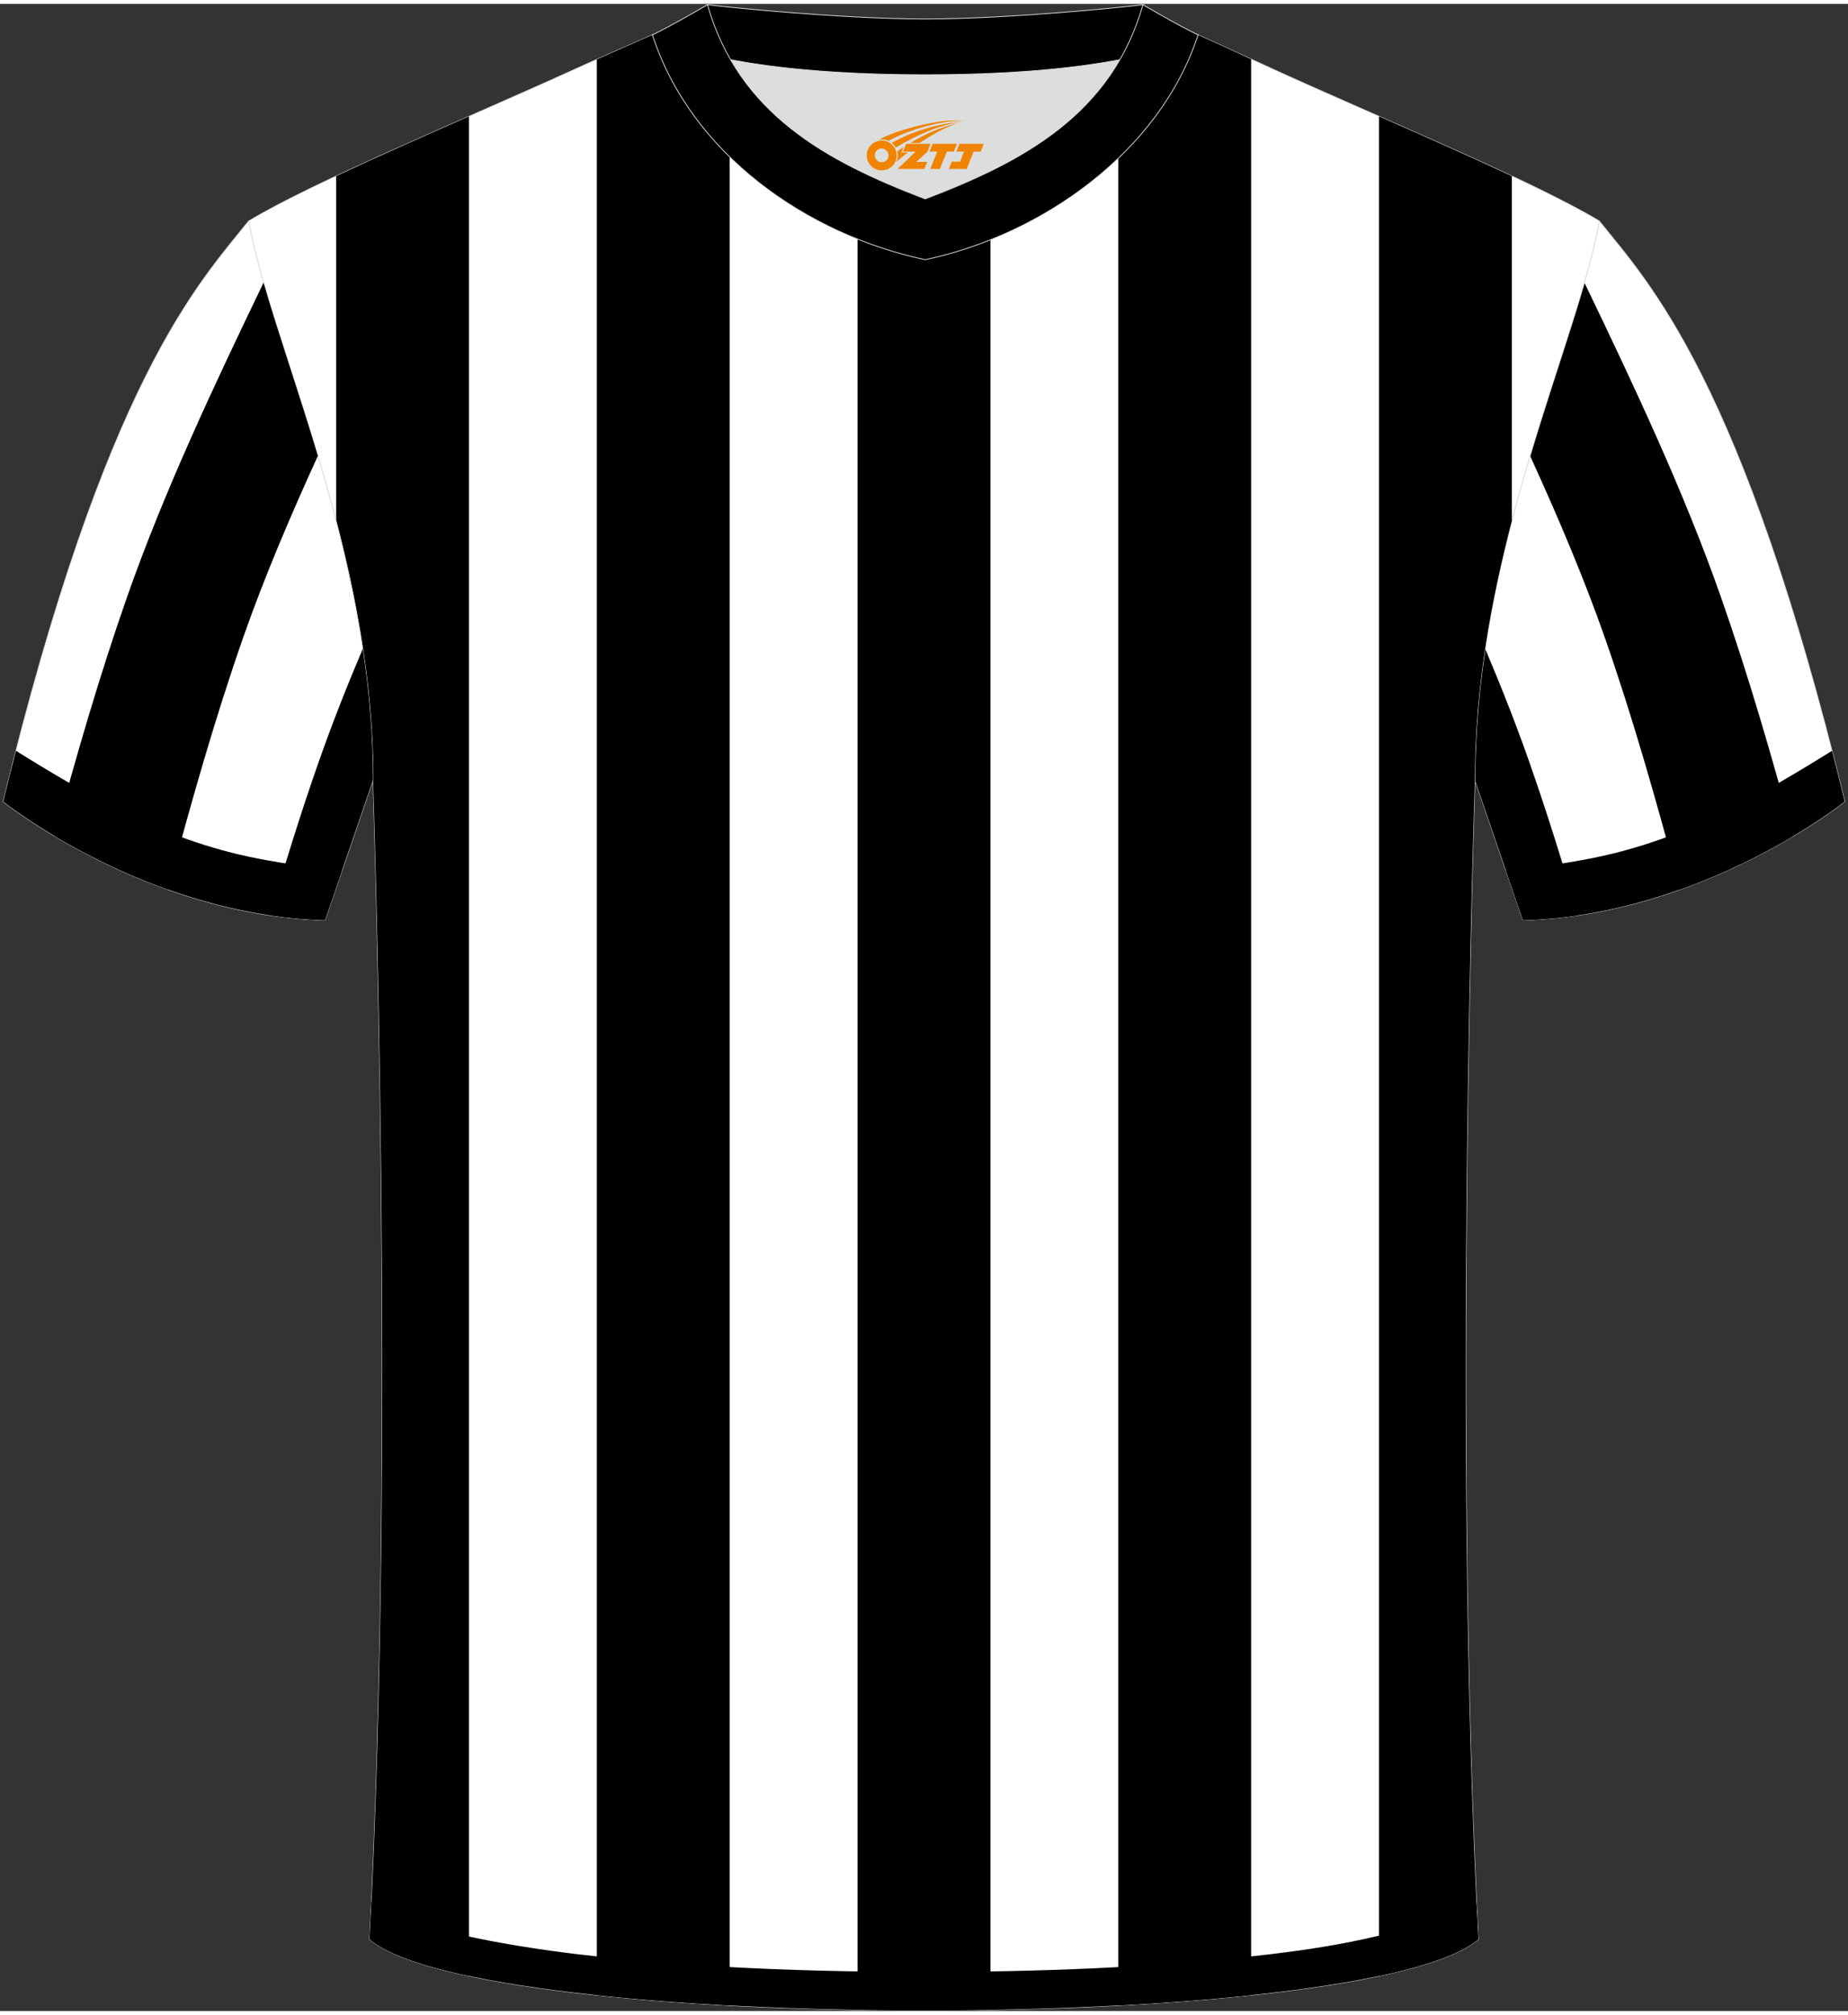 <?xml version="1.0" encoding="utf-8"?>
<!-- Generator: Adobe Illustrator 22.0.0, SVG Export Plug-In . SVG Version: 6.00 Build 0)  -->
<svg xmlns="http://www.w3.org/2000/svg" xmlns:xlink="http://www.w3.org/1999/xlink" version="1.1" id="图层_1" x="0px" y="0px" width="378px" height="412px" viewBox="0 0 379 411.5" enable-background="new 0 0 379 411.5" xml:space="preserve">
<rect x="0" y="0" width="379" height="411.5" fill="#333333" stroke="none"/>
<g>
	<path fill="#FFFFFF" stroke="#DCDDDD" stroke-width="0.162" stroke-miterlimit="22.926" d="M327.99,44.52   c10.2,12.75,29.25,32.3,50.34,119.02c0,0-29.08,23.29-65.98,24.31c0,0-7.14-20.75-9.86-28.74   C302.49,111.51,323.72,69.19,327.99,44.52z"/>
	<g>
		<path fill="#000002" d="M324.94,57.15c10.09,20.95,20.39,42.77,27.97,64.38c5.59,15.94,10.43,32.55,14.88,49.07    c-5.82,3.47-13.8,7.6-23.24,10.96c-4.72-17.77-9.76-35.48-15.46-51.74c-4.26-12.15-9.58-24.67-15.29-37.16    C317.79,79.33,322.01,67.32,324.94,57.15z"/>
		<path fill="#000002" d="M304.59,132.21c3.29,7.76,6.36,15.55,9.08,23.31c3.59,10.24,6.87,20.75,9.94,31.35    c-3.65,0.54-7.41,0.89-11.26,1c0,0-7.14-20.75-9.86-28.74C302.49,149.93,303.28,140.93,304.59,132.21z"/>
		<path fill="#000002" d="M308.86,177.72c5.74-0.56,11.73-1.43,17.33-2.51c9.71-1.89,19.16-5.32,27.95-9.72    c6.99-3.5,14.48-7.93,21.58-12.36c0.87,3.36,1.73,6.83,2.61,10.42c0,0-29.08,23.29-65.98,24.31    C312.35,187.86,310.79,183.35,308.86,177.72z"/>
	</g>
	<path fill="#FFFFFE" stroke="#DCDDDD" stroke-width="0.162" stroke-miterlimit="22.926" d="M75.81,396.8   c5.36-101,0.7-237.68,0.7-237.68c0-47.62-21.24-89.93-25.5-114.6c13.63-8.23,45.28-21.25,67.14-31.23   c5.55-2.52,11.68-5.18,15.66-6.93c17.52-0.32,25.34,1.25,55.54,1.25h0.31c30.2,0,38.53-1.57,56.04-1.25   c3.98,1.76,9.6,4.41,15.15,6.93c21.87,9.98,53.51,23,67.14,31.23c-4.27,24.67-25.5,66.98-25.5,114.6c0,0-4.66,136.67,0.7,237.68   C280.12,416.24,98.88,416.24,75.81,396.8z"/>
	<g>
		<path d="M96.18,23.06v381.25c-9.7-2.06-16.87-4.56-20.37-7.51c5.36-101,0.7-237.68,0.7-237.68c0-18.79-3.31-36.76-7.57-53.14    V35.31C77.24,31.41,86.81,27.19,96.18,23.06z"/>
		<path d="M149.65,6.55v403.8c-9.6-0.51-18.79-1.21-27.25-2.11V11.38c4.24-1.89,8.42-3.71,11.4-5.02    C139.79,6.25,144.65,6.36,149.65,6.55z"/>
		<path d="M203.13,7.49v403.77c-9.05,0.15-18.2,0.15-27.25,0V7.49c3.96,0.07,8.4,0.12,13.47,0.12h0.31    C194.71,7.61,199.15,7.56,203.13,7.49z"/>
		<path d="M256.59,11.34v396.9c-8.46,0.9-17.65,1.6-27.25,2.11V6.57c5.21-0.2,10.22-0.32,16.35-0.21    C248.65,7.67,252.52,9.47,256.59,11.34z"/>
		<path d="M310.06,35.31v70.67c-4.27,16.38-7.58,34.35-7.58,53.14c0,0-4.66,136.67,0.7,237.68c-3.5,2.95-10.68,5.46-20.37,7.51    V23.06C292.19,27.19,301.75,31.41,310.06,35.31z"/>
	</g>
	<path fill="#DCDDDD" d="M149.83,11.44c8.45,14.62,23.39,22.27,39.92,28.55c16.55-6.29,31.48-13.92,39.92-28.56   c-8.65,1.66-21.45,3.09-39.92,3.09C171.29,14.53,158.49,13.1,149.83,11.44z"/>
	<path fill="#000003" stroke="#DCDDDD" stroke-width="0.162" stroke-miterlimit="22.926" d="M189.75,3.1   c-17.28,0-41.78-2.53-44.66-2.93c0,0-5.53,4.46-11.29,6.19c0,0,11.78,8.17,55.95,8.17s55.95-8.17,55.95-8.17   c-5.76-1.72-11.29-6.19-11.29-6.19C231.52,0.57,207.04,3.1,189.75,3.1z"/>
	<path fill="#000003" stroke="#DCDDDD" stroke-width="0.162" stroke-miterlimit="22.926" d="M189.75,52.45   c23.96-5.08,48.15-22.11,55.95-46.09c-4.43-2.13-11.29-6.19-11.29-6.19c-6.4,22.33-24.3,32.08-44.66,39.82   c-20.33-7.73-38.27-17.52-44.66-39.82c0,0-6.86,4.05-11.29,6.19C141.71,30.71,165.4,47.29,189.75,52.45z"/>
	
	<path fill="#FFFFFF" stroke="#DCDDDD" stroke-width="0.162" stroke-miterlimit="22.926" d="M51,44.52   C40.8,57.28,21.75,76.83,0.66,163.55c0,0,29.08,23.29,65.98,24.31c0,0,7.14-20.75,9.86-28.74C76.5,111.51,55.27,69.19,51,44.52z"/>
	<g>
		<path fill="#000002" d="M65.19,92.67c-5.71,12.49-11.03,25.01-15.29,37.16c-5.7,16.26-10.75,33.97-15.46,51.74    c-9.44-3.36-17.41-7.5-23.24-10.96c4.46-16.53,9.29-33.13,14.88-49.07c7.58-21.61,17.88-43.44,27.97-64.38    C56.98,67.32,61.19,79.33,65.19,92.67z"/>
		<path fill="#000002" d="M55.38,186.87c3.07-10.59,6.35-21.1,9.94-31.35c2.72-7.76,5.79-15.55,9.08-23.31    c1.31,8.71,2.1,17.71,2.1,26.91c-2.72,7.99-9.86,28.74-9.86,28.74C62.8,187.76,59.03,187.41,55.38,186.87z"/>
		<path fill="#000002" d="M70.13,177.72c-5.74-0.56-11.73-1.43-17.33-2.51c-9.71-1.89-19.16-5.32-27.95-9.72    c-6.99-3.5-14.48-7.93-21.58-12.36c-0.87,3.36-1.73,6.83-2.61,10.42c0,0,29.08,23.29,65.98,24.31    C66.64,187.86,68.2,183.35,70.13,177.72z"/>
	</g>
	<path d="M118.75,399.89c-5.29-0.62-18.48-2.37-28.1-5.02c-5.06-1.39-9.74-3.43-14.46-5.77c-0.12,2.59-0.25,5.16-0.39,7.7   c23.07,19.44,204.31,19.44,227.38,0c-0.13-2.39-0.25-4.8-0.36-7.22c-14.08,5.68-26.01,8.35-42.58,10.31   c-23.26,2.75-47.33,3.59-70.75,3.59C166.08,403.48,142.01,402.63,118.75,399.89z"/>
</g>
<g id="图层_x0020_1">
	<path fill="#F08300" d="M177.93,32.1c0.416,1.136,1.472,1.984,2.752,2.032c0.144,0,0.304,0,0.448-0.016h0.016   c0.016,0,0.064,0,0.128-0.016c0.032,0,0.048-0.016,0.08-0.016c0.064-0.016,0.144-0.032,0.224-0.048c0.016,0,0.016,0,0.032,0   c0.192-0.048,0.4-0.112,0.576-0.208c0.192-0.096,0.4-0.224,0.608-0.384c0.672-0.56,1.104-1.408,1.104-2.352   c0-0.224-0.032-0.448-0.08-0.672l0,0C183.77,30.22,183.72,30.05,183.64,29.87C183.17,28.78,182.09,28.02,180.82,28.02C179.13,28.02,177.75,29.39,177.75,31.09C177.75,31.44,177.81,31.78,177.93,32.1L177.93,32.1L177.93,32.1z M182.23,31.12L182.23,31.12C182.2,31.9,181.54,32.5,180.76,32.46C179.97,32.43,179.38,31.78,179.41,30.99c0.032-0.784,0.688-1.376,1.472-1.344   C181.65,29.68,182.26,30.35,182.23,31.12L182.23,31.12z"/>
	<polygon fill="#F08300" points="196.26,28.7 ,195.62,30.29 ,194.18,30.29 ,192.76,33.84 ,190.81,33.84 ,192.21,30.29 ,190.63,30.29    ,191.27,28.7"/>
	<path fill="#F08300" d="M198.23,23.97c-1.008-0.096-3.024-0.144-5.056,0.112c-2.416,0.304-5.152,0.912-7.616,1.664   C183.51,26.35,181.64,27.07,180.29,27.84C180.49,27.81,180.68,27.79,180.87,27.79c0.48,0,0.944,0.112,1.36,0.288   C186.33,25.76,193.53,23.71,198.23,23.97L198.23,23.97L198.23,23.97z"/>
	<path fill="#F08300" d="M183.7,29.44c4-2.368,8.88-4.672,13.488-5.248c-4.608,0.288-10.224,2-14.288,4.304   C183.22,28.75,183.49,29.07,183.7,29.44C183.7,29.44,183.7,29.44,183.7,29.44z"/>
	<polygon fill="#F08300" points="201.75,28.7 ,201.13,30.29 ,199.67,30.29 ,198.26,33.84 ,197.8,33.84 ,196.29,33.84 ,194.6,33.84    ,195.19,32.34 ,196.9,32.34 ,197.72,30.29 ,196.13,30.29 ,196.77,28.7"/>
	<polygon fill="#F08300" points="190.84,28.7 ,190.2,30.29 ,187.91,32.4 ,190.17,32.4 ,189.59,33.84 ,184.1,33.84 ,187.77,30.29    ,185.19,30.29 ,185.83,28.7"/>
	<path fill="#F08300" d="M196.12,24.56c-3.376,0.752-6.464,2.192-9.424,3.952h1.888C191.01,26.94,193.35,25.51,196.12,24.56z    M185.32,29.38C184.69,29.76,184.63,29.81,184.02,30.22c0.064,0.256,0.112,0.544,0.112,0.816c0,0.496-0.112,0.976-0.32,1.392   c0.176-0.16,0.32-0.304,0.432-0.4c0.272-0.24,0.768-0.64,1.6-1.296l0.32-0.256H184.84l0,0L185.32,29.38L185.32,29.38L185.32,29.38z"/>
</g>
</svg>